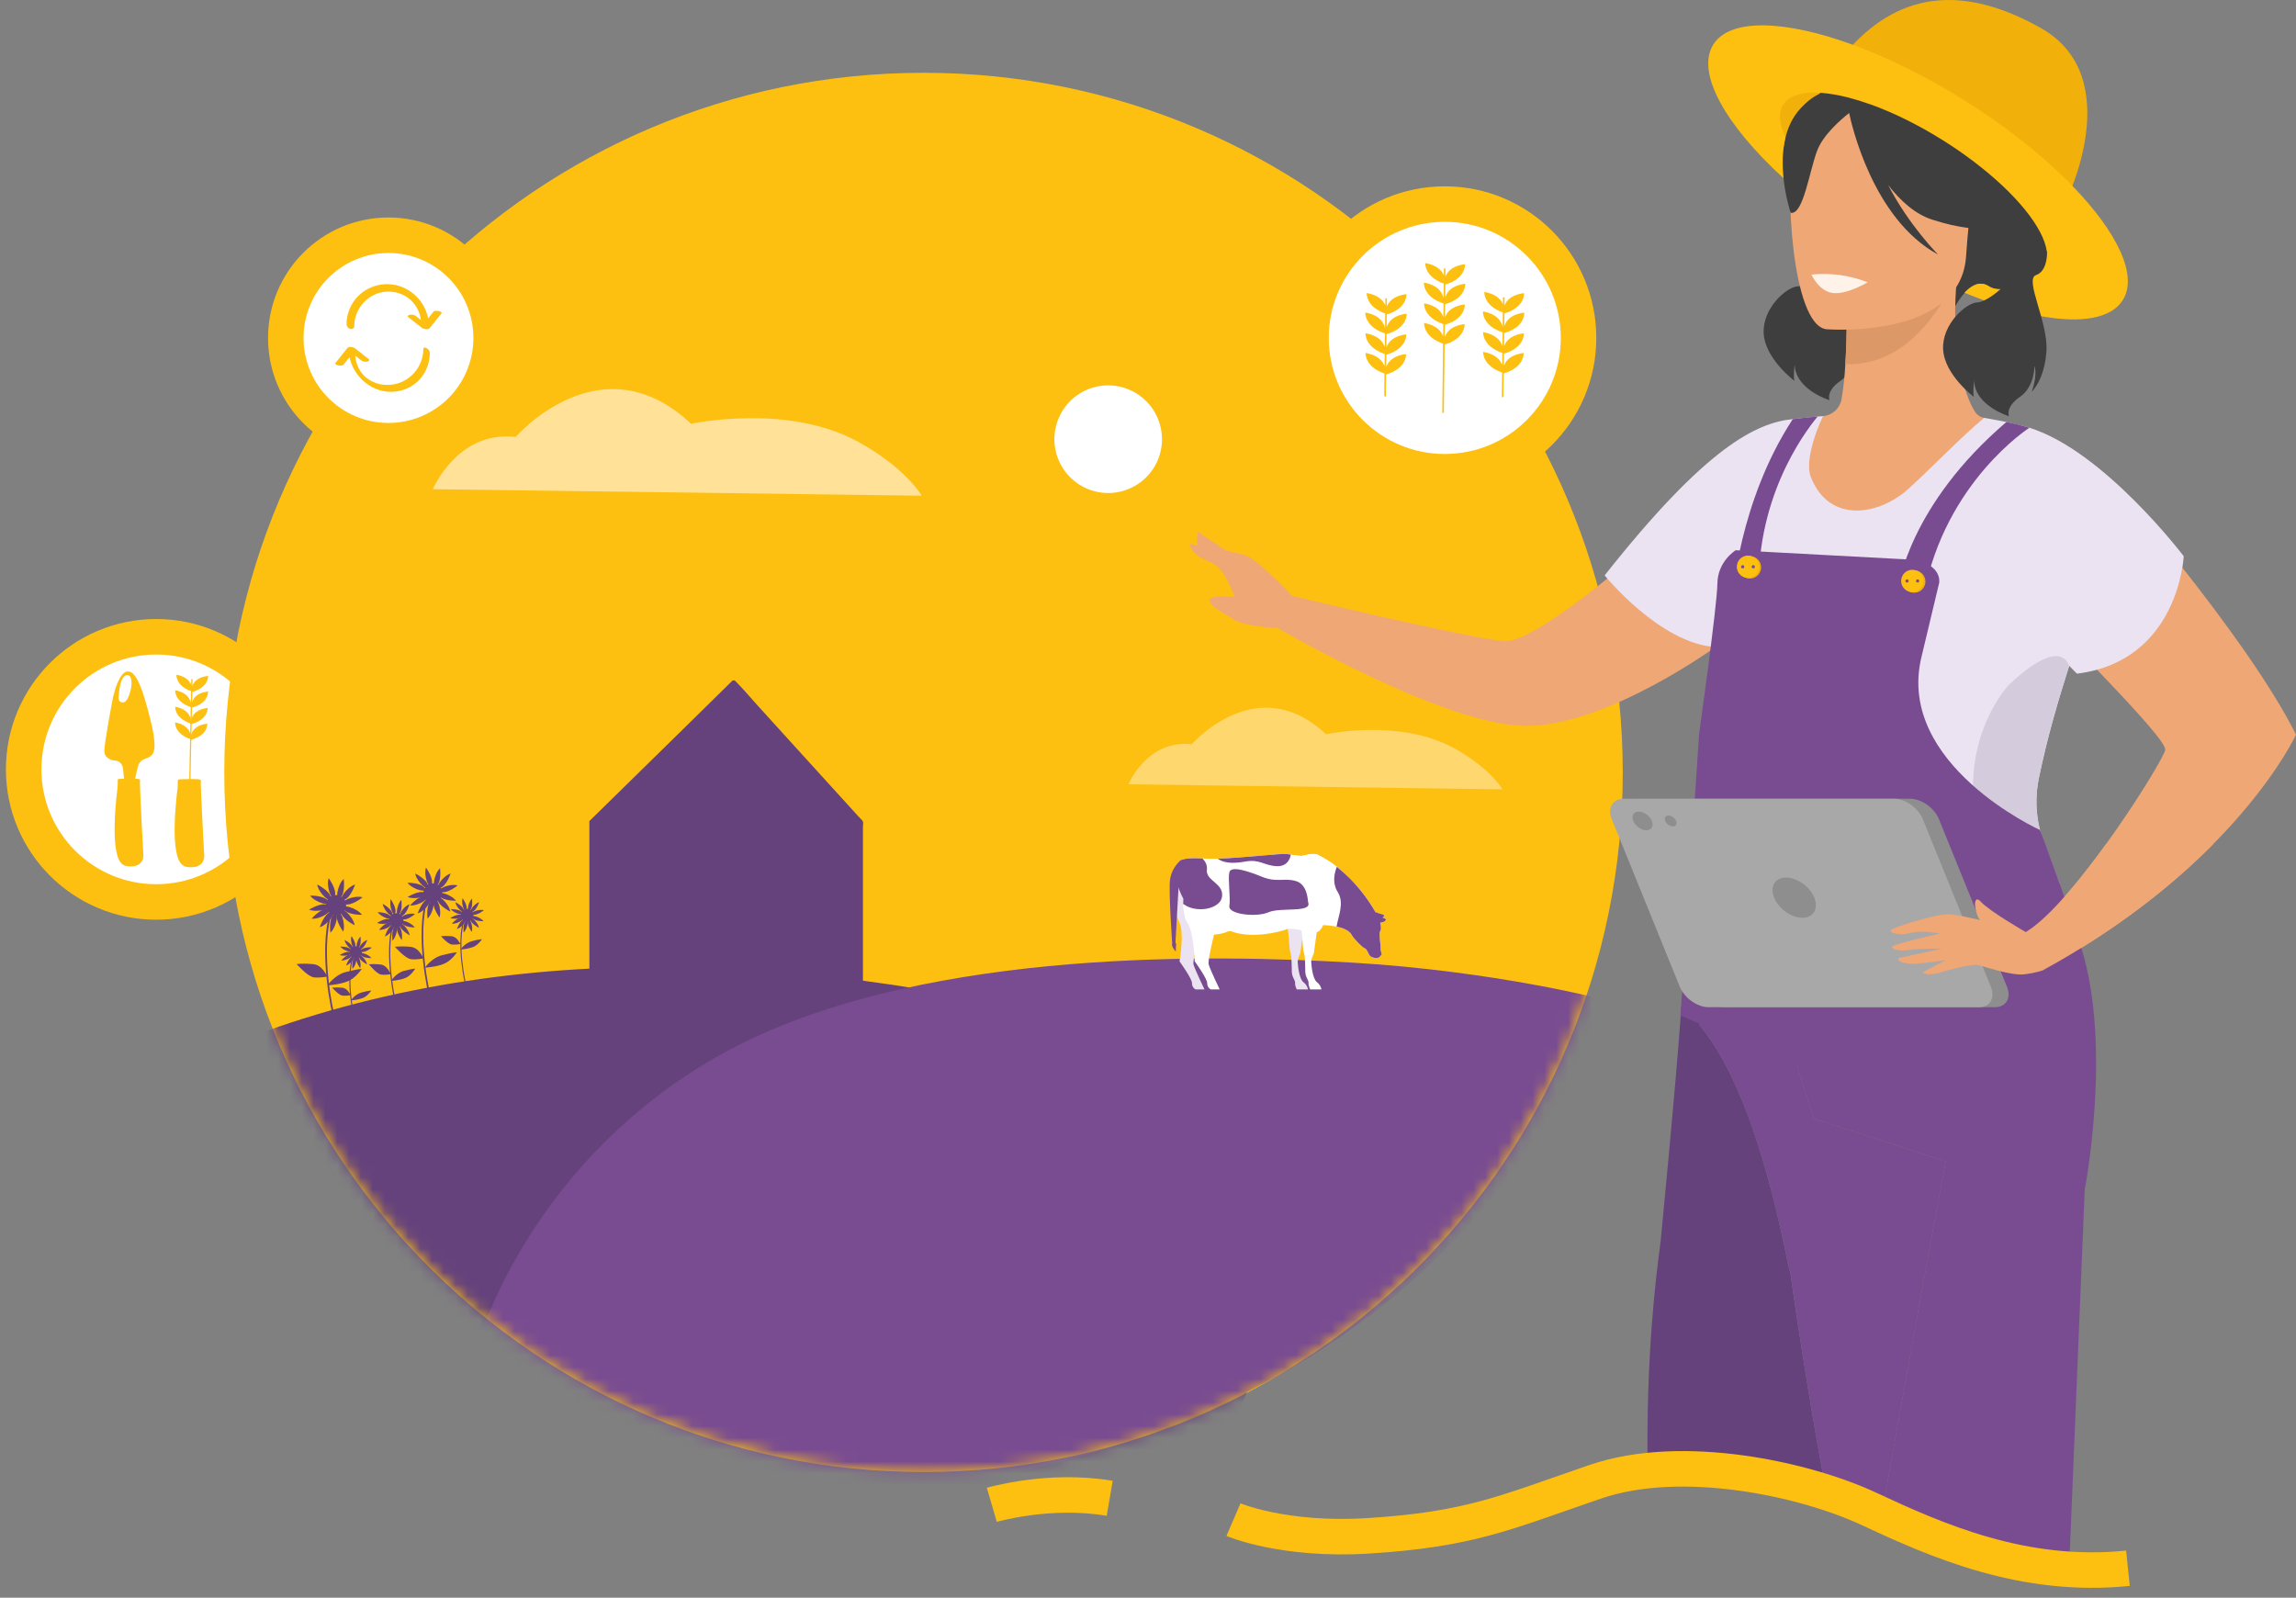 <svg width="194" height="135" viewBox="0 0 194 135" fill="none" xmlns="http://www.w3.org/2000/svg">
<rect x="0" y="0" width="194" height="135" fill="#808080" stroke="none"/>
<path d="M174.741 88.739C173.496 85.143 171.808 83.082 171.094 82.322C170.879 82.093 170.754 81.983 170.754 81.983C170.754 81.983 170.474 82.088 169.973 82.269L169.235 82.532C168.887 82.653 168.487 82.793 168.041 82.944C166.246 83.555 163.73 84.365 161.011 85.104C160.046 85.366 159.059 85.619 158.066 85.85C154.395 86.707 150.694 87.27 148.146 86.92L151.132 87.808L151.836 90.044L153.243 94.517L163.46 97.82L164.405 98.124C162.761 106.842 160.685 118.425 158.974 128.112L164.405 130.509L174.806 133.107L176.147 100.531C176.459 95.522 175.744 91.633 174.741 88.739Z" fill="#794C91"/>
<path d="M154.324 126.162C153.099 119.676 152.063 113.09 151.253 107.426C151.05 107.434 148.931 92.996 143.62 86.63C143.572 86.573 143.566 86.532 143.596 86.493C143.858 86.155 147.228 86.74 147.228 86.74C147.531 86.819 147.837 86.879 148.147 86.92L142.044 85.104V85.141V85.216C142.044 85.243 142.042 85.273 142.038 85.308V85.365C142.038 85.384 142.038 85.406 142.038 85.428L142.013 85.804C141.893 87.51 141.497 92.669 140.32 104.844C140.04 106.906 139.785 109.183 139.593 111.648C139.297 115.434 139.137 119.679 139.226 124.323H144.623L154.324 126.162Z" fill="#65427C"/>
<path d="M13.198 76.212C19.383 76.212 24.396 71.196 24.396 65.008C24.396 58.82 19.383 53.804 13.198 53.804C7.014 53.804 2 58.82 2 65.008C2 71.196 7.014 76.212 13.198 76.212Z" fill="white" stroke="#FDC010" stroke-width="3" stroke-miterlimit="10"/>
<path d="M14.908 57.01C14.908 57.01 14.809 57.959 16.246 58.442C16.246 58.442 16.427 57.291 14.908 57.01Z" fill="#FDC010"/>
<path d="M14.804 58.324C14.804 58.324 14.706 59.272 16.144 59.755C16.144 59.756 16.324 58.605 14.804 58.324Z" fill="#FDC010"/>
<path d="M14.806 59.716C14.806 59.716 14.708 60.665 16.145 61.149C16.145 61.149 16.326 59.998 14.806 59.716Z" fill="#FDC010"/>
<path d="M14.796 61.038C14.796 61.038 14.698 61.987 16.135 62.471C16.135 62.474 16.316 61.323 14.796 61.038Z" fill="#FDC010"/>
<path d="M16.201 58.48C16.607 58.367 17.016 58.184 17.295 57.854C17.445 57.682 17.542 57.471 17.577 57.246C17.584 57.205 17.587 57.164 17.585 57.122C17.585 57.112 17.561 57.11 17.55 57.113C17.134 57.168 16.7 57.31 16.425 57.648C16.269 57.84 16.179 58.077 16.165 58.324C16.161 58.373 16.161 58.423 16.165 58.472C16.17 58.483 16.193 58.482 16.201 58.48Z" fill="#FDC010"/>
<path d="M17.586 58.441C17.586 58.434 17.569 58.428 17.558 58.428H17.55C17.131 58.483 16.694 58.625 16.42 58.967C16.267 59.16 16.178 59.395 16.165 59.64C16.161 59.689 16.161 59.738 16.165 59.787C16.165 59.798 16.191 59.802 16.2 59.8C16.607 59.687 17.019 59.499 17.297 59.168C17.445 58.997 17.541 58.788 17.574 58.564C17.582 58.524 17.586 58.483 17.586 58.441Z" fill="#FDC010"/>
<path d="M17.512 59.822C17.096 59.877 16.66 60.019 16.386 60.357C16.231 60.549 16.14 60.786 16.127 61.032C16.122 61.082 16.122 61.132 16.127 61.181C16.127 61.193 16.152 61.191 16.16 61.189C16.566 61.076 16.975 60.893 17.254 60.562C17.404 60.391 17.502 60.18 17.536 59.955C17.543 59.914 17.546 59.872 17.544 59.83C17.549 59.821 17.522 59.818 17.512 59.822Z" fill="#FDC010"/>
<path d="M17.486 61.146C17.07 61.2 16.635 61.343 16.36 61.68C16.205 61.873 16.115 62.109 16.101 62.356C16.096 62.405 16.096 62.455 16.101 62.505C16.101 62.516 16.127 62.516 16.134 62.514C16.541 62.4 16.95 62.218 17.229 61.887C17.378 61.715 17.476 61.505 17.511 61.279C17.518 61.238 17.52 61.197 17.518 61.155C17.519 61.145 17.497 61.142 17.486 61.146Z" fill="#FDC010"/>
<path d="M16.164 57.398C16.164 57.488 16.164 57.578 16.159 57.666L16.144 58.396C16.136 58.754 16.13 59.112 16.122 59.47L16.095 60.784C16.085 61.262 16.076 61.741 16.067 62.219L16.037 63.673C16.027 64.124 16.018 64.576 16.009 65.028L15.986 66.166C15.981 66.441 15.975 66.715 15.969 66.99C15.969 67.119 15.96 67.249 15.961 67.379V67.395C15.961 67.426 16.066 67.431 16.067 67.401C16.067 67.312 16.067 67.223 16.071 67.134L16.086 66.404C16.094 66.047 16.101 65.689 16.108 65.33L16.134 64.016L16.164 62.581L16.194 61.128C16.203 60.676 16.212 60.224 16.221 59.773C16.229 59.392 16.237 59.011 16.244 58.631C16.25 58.357 16.255 58.082 16.261 57.807C16.261 57.678 16.27 57.548 16.268 57.419C16.268 57.413 16.268 57.407 16.268 57.402C16.27 57.374 16.165 57.37 16.164 57.398Z" fill="#FDC010"/>
<path d="M13.047 62.714C13.002 62.012 12.836 61.315 12.665 60.634C12.53 60.091 12.383 59.55 12.219 59.014C12.088 58.557 11.923 58.11 11.726 57.677C11.618 57.422 11.469 57.185 11.287 56.976C11.179 56.847 11.028 56.762 10.862 56.736C10.528 56.707 10.291 57.014 10.14 57.269C9.945 57.625 9.794 58.003 9.69 58.396C9.611 58.663 9.543 58.934 9.493 59.209L9.484 59.25C9.287 60.288 9.103 61.33 8.942 62.374C8.901 62.643 8.86 62.912 8.832 63.184C8.803 63.455 8.797 63.715 8.977 63.928C9.175 64.136 9.447 64.257 9.733 64.265C10.108 64.29 10.362 64.599 10.397 64.956L10.547 66.522C10.547 66.56 10.614 66.56 10.638 66.554L11.222 66.412C11.236 66.409 11.25 66.402 11.261 66.391C11.272 66.381 11.28 66.368 11.285 66.354L11.597 64.992C11.655 64.737 11.71 64.499 11.918 64.313C12.072 64.174 12.258 64.115 12.446 64.045C12.642 63.98 12.809 63.848 12.919 63.674C13.075 63.394 13.067 63.029 13.047 62.714Z" fill="#FDC010"/>
<path d="M12.102 72.041C12.09 71.904 12.088 71.767 12.08 71.632C12.044 70.975 12.01 70.317 11.976 69.66C11.936 68.871 11.898 68.08 11.862 67.287C11.85 66.992 11.837 66.696 11.829 66.4C11.82 66.242 11.82 66.084 11.829 65.927C11.829 65.91 11.835 65.927 11.829 65.909C11.83 65.892 11.824 65.876 11.814 65.863C11.803 65.85 11.789 65.84 11.772 65.837C11.65 65.804 11.523 65.791 11.397 65.799C11.031 65.788 10.664 65.799 10.297 65.807L10.07 65.815C10.03 65.815 9.953 65.827 9.952 65.882C9.952 66.088 9.943 66.294 9.938 66.502C9.894 66.823 9.859 67.147 9.827 67.471C9.755 68.198 9.704 68.926 9.689 69.656C9.674 70.412 9.682 71.185 9.831 71.924C9.917 72.36 10.077 72.99 10.561 73.146C10.77 73.203 10.988 73.221 11.203 73.197C11.398 73.187 11.588 73.127 11.754 73.024C11.861 72.947 11.95 72.847 12.013 72.731C12.076 72.614 12.111 72.485 12.116 72.353C12.121 72.249 12.116 72.144 12.102 72.041Z" fill="#FDC010"/>
<path d="M17.245 72.089C17.232 71.954 17.23 71.817 17.223 71.682C17.188 71.024 17.153 70.367 17.119 69.71C17.078 68.921 17.039 68.132 17.005 67.337C16.992 67.041 16.98 66.745 16.972 66.45C16.962 66.292 16.962 66.134 16.972 65.976C16.972 65.954 16.972 65.99 16.972 65.964C16.972 65.913 16.952 65.894 16.904 65.876C16.776 65.84 16.642 65.825 16.509 65.833C16.143 65.822 15.775 65.833 15.409 65.843L15.182 65.851C15.129 65.851 15.026 65.867 15.024 65.94C15.024 66.146 15.015 66.352 15.011 66.558C14.966 66.88 14.931 67.205 14.899 67.528C14.827 68.255 14.777 68.984 14.761 69.715C14.746 70.469 14.755 71.242 14.903 71.983C14.992 72.427 15.154 73.057 15.644 73.216C15.86 73.276 16.086 73.295 16.309 73.27C16.513 73.259 16.71 73.197 16.883 73.089C16.993 73.011 17.084 72.909 17.148 72.79C17.212 72.671 17.248 72.539 17.253 72.405C17.26 72.299 17.257 72.194 17.245 72.089Z" fill="#FDC010"/>
<path d="M11.108 57.561C11.091 57.364 11.03 57.104 10.823 57.043C10.815 57.039 10.806 57.037 10.796 57.036C10.79 57.035 10.783 57.035 10.777 57.036C10.704 57.037 10.632 57.057 10.569 57.093C10.505 57.129 10.451 57.18 10.412 57.242C10.196 57.544 10.134 57.959 10.082 58.317C10.059 58.484 10.041 58.651 10.027 58.819C10.016 58.957 9.991 59.096 10.084 59.214C10.141 59.285 10.222 59.333 10.311 59.348C10.401 59.363 10.493 59.344 10.569 59.295C10.686 59.191 10.777 59.06 10.834 58.915C10.924 58.719 10.993 58.515 11.041 58.305C11.103 58.062 11.125 57.811 11.108 57.561Z" fill="white"/>
<path d="M78.032 124.38C110.663 124.38 137.115 97.913 137.115 65.265C137.115 32.617 110.663 6.151 78.032 6.151C45.401 6.151 18.949 32.617 18.949 65.265C18.949 97.913 45.401 124.38 78.032 124.38Z" fill="#FDC010"/>
<path d="M36.572 41.336C36.572 41.336 38.642 36.361 43.578 36.914C43.578 36.914 50.749 28.623 58.397 35.809C58.397 35.809 66.526 34.028 72.546 37.35C76.56 39.565 77.886 41.886 77.886 41.886L36.572 41.336Z" fill="#FFE197"/>
<path opacity="0.7" d="M95.342 66.27C95.342 66.27 96.919 62.464 100.702 62.887C100.702 62.887 106.191 56.541 112.044 62.041C112.044 62.041 118.265 60.678 122.871 63.224C125.943 64.919 126.957 66.697 126.957 66.697L95.342 66.27Z" fill="#FFE197"/>
<path d="M72.914 69.419C72.87 69.293 72.69 69.159 72.602 69.062L67.135 63.047L64.001 59.596C63.41 58.943 62.837 58.255 62.214 57.629C62.185 57.6 62.157 57.567 62.129 57.536C62.095 57.508 62.053 57.492 62.01 57.488C61.967 57.484 61.923 57.492 61.885 57.513L57.799 61.53L51.294 67.913L49.816 69.361C49.811 69.361 49.809 69.367 49.806 69.371C49.806 69.371 49.799 69.378 49.799 69.383V88.076C49.799 88.136 49.921 88.152 49.959 88.152H72.809C72.83 88.152 72.914 88.153 72.914 88.115V69.848C72.914 69.732 72.953 69.536 72.914 69.419Z" fill="#65427C"/>
<mask id="mask0_3747_323" style="mask-type:alpha" maskUnits="userSpaceOnUse" x="18" y="6" width="120" height="119">
<path d="M78.032 124.379C110.663 124.379 137.115 97.913 137.115 65.265C137.115 32.617 110.663 6.15 78.032 6.15C45.401 6.15 18.949 32.617 18.949 65.265C18.949 97.913 45.401 124.379 78.032 124.379Z" fill="#FDC010"/>
</mask>
<g mask="url(#mask0_3747_323)">
<path d="M16.535 89.509C16.535 89.509 39.904 131.099 101.653 131.432C101.653 131.432 104.048 107.701 122.013 97.464C122.013 97.464 64.443 68.105 16.535 89.509Z" fill="#65427C"/>
<path d="M135.722 84.507C135.63 84.482 126.338 82.041 114.138 81.33C102.872 80.675 79.063 80.129 62.864 88.079C49.419 94.674 39.026 108.479 37.637 125.923L37.625 126.074L37.805 126.1C37.888 126.112 56.744 126.722 63.488 126.722C69.598 126.722 77.65 126.221 86.233 124.324C96.846 121.977 106.181 117.986 113.98 112.461C123.727 105.558 131.084 96.224 135.847 84.724L135.914 84.561L135.722 84.507Z" fill="#794C91"/>
</g>
<path d="M93.636 32.56C92.737 32.56 91.858 32.827 91.11 33.327C90.363 33.827 89.78 34.538 89.436 35.369C89.092 36.2 89.002 37.115 89.177 37.997C89.353 38.88 89.786 39.69 90.422 40.326C91.058 40.962 91.868 41.396 92.75 41.571C93.632 41.746 94.546 41.656 95.377 41.312C96.208 40.967 96.918 40.384 97.417 39.636C97.917 38.888 98.183 38.008 98.183 37.108C98.181 35.903 97.702 34.746 96.85 33.894C95.997 33.041 94.842 32.562 93.636 32.56Z" fill="white"/>
<path d="M116.185 77.506C116.236 77.575 116.284 77.625 116.284 77.625C116.358 77.632 116.434 77.636 116.509 77.635C116.616 77.635 116.72 77.606 116.813 77.552C116.88 77.511 116.932 77.448 116.962 77.375C116.962 77.375 116.919 77.264 116.693 77.235C116.527 77.213 116.363 77.098 116.224 77.083C116.175 77.076 116.125 77.088 116.084 77.117C115.977 77.186 116.091 77.377 116.185 77.506Z" fill="white"/>
<path d="M116.426 77.942C116.432 77.942 116.511 77.954 116.615 77.954C116.78 77.954 117.009 77.913 117.108 77.693C117.108 77.693 117.065 77.582 116.84 77.552H116.815C116.67 77.527 116.527 77.435 116.402 77.409C116.373 77.402 116.343 77.4 116.313 77.405C116.283 77.41 116.255 77.421 116.23 77.437C116.218 77.445 116.209 77.455 116.202 77.467C116.195 77.479 116.191 77.492 116.189 77.506C116.165 77.658 116.426 77.942 116.426 77.942Z" fill="white"/>
<path d="M111.256 73.18C111.318 74.797 111.619 77.892 111.805 78.168C112.183 78.179 112.559 78.221 112.93 78.292C113.863 78.483 114.121 78.836 114.211 79.002C114.377 79.333 115.154 80.087 115.288 80.116C115.422 80.146 115.511 80.324 115.657 80.619C115.803 80.914 116.077 80.936 116.309 80.951C116.542 80.967 116.734 80.681 116.739 80.614C116.744 80.547 116.621 80.324 116.64 80.033C116.66 79.742 116.469 78.878 116.625 78.644C116.723 78.494 116.666 78.172 116.614 77.954C116.597 77.88 116.576 77.807 116.552 77.736C116.54 77.7 116.524 77.665 116.505 77.632C116.474 77.565 116.438 77.487 116.397 77.404C116.35 77.306 116.288 77.196 116.221 77.077C115.855 76.436 115.437 75.826 114.972 75.253C114.378 74.507 113.699 73.832 112.95 73.241C112.439 72.836 111.885 72.488 111.298 72.204C111.245 72.225 111.235 72.614 111.256 73.18Z" fill="white"/>
<path d="M102.274 74.942C102.274 74.942 100.697 81.012 100.842 81.493C100.987 81.973 101.773 83.603 101.773 83.603H101.013C100.92 83.551 100.843 83.474 100.79 83.381C100.738 83.288 100.713 83.182 100.718 83.075C100.731 82.7 99.664 81.231 99.664 81.231C99.664 81.231 100.082 78.901 99.664 77.983C97.865 74.026 100.88 74.063 102.274 74.942Z" fill="#EBE2F2"/>
<path d="M110.351 77.039C110.351 77.039 109.9 80.3 109.875 80.501C109.85 80.702 109.636 80.952 109.649 81.278C109.662 81.603 109.774 82.708 110.125 82.984C110.329 83.132 110.47 83.352 110.52 83.599H109.566C109.566 83.599 109.403 83.273 109.428 83.047C109.454 82.821 109.165 82.582 109.153 82.119C109.14 81.656 109.153 80.789 109.027 80.488C108.902 80.187 108.94 78.121 108.526 77.653C108.112 77.184 110.351 77.039 110.351 77.039Z" fill="#EBE2F2"/>
<path d="M99.986 75.948C99.976 76.099 99.971 76.239 99.971 76.379C99.996 79.909 103.489 78.852 103.617 78.758C103.734 78.698 103.864 78.669 103.996 78.675C105.742 79.365 108.187 78.731 108.695 78.524C109.203 78.317 110.556 78.83 111.183 78.784C111.437 78.763 111.649 78.499 111.809 78.167C111.998 77.757 112.125 77.322 112.188 76.876C112.199 76.756 112.359 76.301 112.576 75.74C112.665 75.523 112.764 75.284 112.872 75.04C112.893 74.999 112.908 74.953 112.929 74.911C112.877 74.854 112.831 74.792 112.783 74.73C112.509 74.367 112.317 73.941 112.105 73.516C111.895 73.047 111.627 72.606 111.307 72.204C110.794 72.044 110.182 72.335 109.927 72.319C109.642 72.303 109.358 72.27 109.076 72.22C108.968 72.199 108.869 72.184 108.781 72.168C108.263 72.09 105.122 72.494 102.905 72.556C102.449 72.572 102.034 72.567 101.688 72.546C101.661 72.546 101.635 72.546 101.61 72.546C100.682 72.494 100.189 72.546 99.934 72.634C99.649 72.722 99.644 72.832 99.644 72.832C98.743 73.688 99.986 75.948 99.986 75.948Z" fill="white"/>
<path d="M111.494 77.039C111.494 77.039 111.043 80.3 111.017 80.501C110.992 80.702 110.78 80.952 110.792 81.278C110.803 81.603 110.918 82.708 111.269 82.984C111.471 83.133 111.609 83.353 111.657 83.599H110.704C110.704 83.599 110.541 83.273 110.566 83.047C110.59 82.821 110.303 82.582 110.291 82.119C110.279 81.656 110.291 80.789 110.165 80.488C110.039 80.187 110.077 78.121 109.664 77.653C109.251 77.184 111.494 77.039 111.494 77.039Z" fill="white"/>
<path d="M103.255 76.296C103.255 76.296 101.985 81.008 102.126 81.488C102.267 81.969 103.056 83.599 103.056 83.599H102.297C102.203 83.547 102.126 83.47 102.074 83.377C102.021 83.284 101.996 83.178 102.001 83.071C102.013 82.695 100.947 81.227 100.947 81.227C100.947 81.227 100.862 78.565 100.235 77.776C99.608 76.987 101.861 75.421 103.255 76.296Z" fill="white"/>
<path d="M110.531 76.239C110.498 76.155 110.515 74.736 109.492 74.444C108.469 74.152 107.907 74.601 106.634 74.085C105.361 73.569 104.011 73.143 103.874 73.704C103.737 74.265 103.987 75.834 103.874 76.552C103.762 77.27 106.188 77.525 107.183 77.083C108.177 76.641 110.892 77.158 110.531 76.239Z" fill="#794C91"/>
<path d="M99.628 72.824C99.192 73.242 98.917 73.801 98.852 74.401C98.741 75.41 99.054 79.845 99.054 79.845L99.31 79.83L99.584 74.924L99.628 72.824Z" fill="#794C91"/>
<path d="M99.353 80.408C99.353 80.408 98.8 79.816 99.144 79.677C99.488 79.539 99.353 79.947 99.353 80.104V80.408Z" fill="#794C91"/>
<path d="M99.918 72.624C100.561 72.941 101.271 73.231 101.692 73.242C102.61 73.257 104.838 72.728 105.745 72.671C106.651 72.614 110.326 73.46 111.191 73.189C111.212 73.181 111.235 73.178 111.258 73.18C111.455 73.164 111.74 73.299 112.098 73.516C112.295 73.646 112.523 73.801 112.755 73.977C114.263 75.118 116.222 77.078 116.222 77.078C115.857 76.436 115.439 75.826 114.974 75.253C114.38 74.507 113.701 73.832 112.952 73.242C112.441 72.837 111.887 72.489 111.299 72.204C110.787 72.044 110.175 72.335 109.92 72.319C109.634 72.303 109.35 72.27 109.069 72.22C108.961 72.199 108.862 72.184 108.773 72.168C108.256 72.09 105.115 72.494 102.897 72.556C102.442 72.572 102.027 72.567 101.68 72.546C101.654 72.546 101.628 72.546 101.602 72.546C100.67 72.484 100.177 72.542 99.918 72.624Z" fill="white"/>
<path d="M102.893 72.552C103.294 72.879 104.062 73.01 105.151 72.807C106.472 72.56 106.787 73.143 107.885 73.189C108.853 73.228 109.038 72.409 109.067 72.214L108.766 72.165C108.251 72.087 105.108 72.488 102.893 72.552Z" fill="#794C91"/>
<path d="M112.773 74.73C112.796 74.836 112.825 74.939 112.862 75.041C112.911 75.157 112.968 75.27 113.033 75.378C113.618 76.311 113.064 77.431 112.934 78.292C113.867 78.483 114.126 78.836 114.215 79.002C114.381 79.333 115.158 80.087 115.292 80.116C115.427 80.146 115.515 80.324 115.661 80.619C115.807 80.914 116.081 80.936 116.314 80.952C116.546 80.967 116.738 80.681 116.743 80.614C116.748 80.547 116.625 80.324 116.645 80.034C116.664 79.743 116.473 78.878 116.629 78.644C116.728 78.494 116.67 78.173 116.618 77.954C116.785 77.954 117.012 77.912 117.111 77.695C117.111 77.695 117.064 77.58 116.841 77.549H116.815C116.882 77.505 116.935 77.442 116.966 77.368C116.966 77.368 116.919 77.259 116.696 77.228C116.53 77.207 116.365 77.093 116.225 77.077C115.859 76.436 115.441 75.826 114.976 75.253C114.382 74.507 113.704 73.832 112.955 73.241C112.859 73.477 112.793 73.725 112.758 73.977C112.722 74.227 112.727 74.482 112.773 74.73Z" fill="#794C91"/>
<path d="M99.985 75.947C99.975 76.097 99.97 76.243 99.971 76.377C101.11 77.222 103.106 76.795 103.255 75.779C103.428 74.609 101.856 74.444 101.974 73.479C102.021 73.085 101.836 72.771 101.601 72.537C99.649 72.42 99.629 72.824 99.629 72.824C98.743 73.689 99.985 75.947 99.985 75.947Z" fill="#794C91"/>
<path d="M28.165 85.979L28.304 85.912C28.194 85.664 27.008 80.449 28.047 77.066L27.9 77.022C26.848 80.449 28.067 85.775 28.165 85.979Z" fill="#65427C"/>
<path d="M27.682 83.255C27.682 83.255 28.262 82.368 29.259 82.12C30.255 81.872 30.571 81.858 30.571 81.858C30.571 81.858 30.079 82.635 29.373 82.92C28.667 83.205 27.682 83.255 27.682 83.255Z" fill="#65427C"/>
<path d="M27.689 82.506C27.54 82.42 27.265 81.535 26.442 81.464C25.983 81.42 25.522 81.418 25.062 81.458C25.062 81.458 25.97 82.499 26.497 82.577C27.023 82.655 27.689 82.506 27.689 82.506Z" fill="#65427C"/>
<path d="M29.932 86.165L30.016 86.125C29.95 85.975 29.238 82.848 29.861 80.817L29.773 80.79C29.142 82.848 29.87 86.043 29.932 86.165Z" fill="#65427C"/>
<path d="M29.643 84.53C29.643 84.53 29.991 83.998 30.588 83.849C30.846 83.775 31.109 83.722 31.376 83.692C31.376 83.692 31.081 84.158 30.657 84.329C30.329 84.442 29.988 84.51 29.643 84.53Z" fill="#65427C"/>
<path d="M29.647 84.081C29.558 84.029 29.393 83.499 28.898 83.455C28.622 83.43 28.344 83.43 28.068 83.455C28.068 83.455 28.612 84.08 28.928 84.127C29.169 84.149 29.411 84.133 29.647 84.081Z" fill="#65427C"/>
<path d="M33.421 84.961L33.52 84.911C33.439 84.72 32.541 80.729 33.24 78.159L33.136 78.124C32.431 80.727 33.349 84.803 33.421 84.961Z" fill="#65427C"/>
<path d="M33.049 82.878C33.049 82.878 33.452 82.208 34.155 82.028C34.857 81.849 35.083 81.845 35.083 81.845C35.083 81.845 34.745 82.437 34.245 82.641C33.746 82.845 33.049 82.878 33.049 82.878Z" fill="#65427C"/>
<path d="M33.047 82.305C32.94 82.238 32.735 81.561 32.15 81.496C31.823 81.457 31.492 81.45 31.164 81.477C31.164 81.477 31.82 82.281 32.193 82.347C32.478 82.38 32.766 82.366 33.047 82.305Z" fill="#65427C"/>
<path d="M36.268 84.216L36.397 84.154C36.298 83.921 35.188 79.052 36.157 75.892L36.02 75.85C35.038 79.052 36.176 84.025 36.268 84.216Z" fill="#65427C"/>
<path d="M35.908 81.764C35.908 81.764 36.451 80.936 37.38 80.703C38.308 80.47 38.606 80.464 38.606 80.464C38.606 80.464 38.15 81.189 37.487 81.451C36.824 81.712 35.908 81.764 35.908 81.764Z" fill="#65427C"/>
<path d="M35.825 80.972C35.686 80.893 35.431 80.066 34.66 79.999C34.23 79.959 33.797 79.959 33.367 79.999C33.367 79.999 34.215 80.971 34.707 81.043C35.198 81.117 35.825 80.972 35.825 80.972Z" fill="#65427C"/>
<path d="M39.331 83.304L39.417 83.263C39.348 83.106 38.602 79.824 39.256 77.695L39.163 77.666C38.503 79.824 39.27 83.176 39.331 83.304Z" fill="#65427C"/>
<path d="M38.91 80.23C38.91 80.23 39.277 79.673 39.903 79.516C40.173 79.437 40.449 79.382 40.729 79.351C40.729 79.351 40.421 79.844 39.975 80.019C39.631 80.138 39.273 80.209 38.91 80.23Z" fill="#65427C"/>
<path d="M38.917 79.758C38.819 79.704 38.65 79.148 38.129 79.102C37.839 79.075 37.548 79.075 37.258 79.102C37.258 79.102 37.83 79.757 38.161 79.807C38.414 79.83 38.669 79.813 38.917 79.758Z" fill="#65427C"/>
<path d="M27.772 74.201C27.772 74.201 28.504 75.188 28.285 75.735C28.067 76.283 27.531 74.942 27.772 74.201Z" fill="#65427C"/>
<path d="M29.003 78.721C29.003 78.721 28.269 77.734 28.488 77.188C28.707 76.641 29.242 77.976 29.003 78.721Z" fill="#65427C"/>
<path d="M26.801 74.739C26.801 74.739 27.904 75.275 27.963 75.863C28.022 76.452 26.931 75.511 26.801 74.739Z" fill="#65427C"/>
<path d="M29.972 78.183C29.972 78.183 28.869 77.647 28.811 77.059C28.753 76.471 29.843 77.407 29.972 78.183Z" fill="#65427C"/>
<path d="M26.199 75.671C26.199 75.671 27.424 75.647 27.744 76.145C28.063 76.643 26.664 76.3 26.199 75.671Z" fill="#65427C"/>
<path d="M30.585 77.299C30.585 77.299 29.36 77.323 29.041 76.826C28.722 76.329 30.12 76.671 30.585 77.299Z" fill="#65427C"/>
<path d="M26.33 77.625C26.33 77.625 27.131 76.696 27.71 76.791C28.288 76.886 27.11 77.698 26.33 77.625Z" fill="#65427C"/>
<path d="M30.639 75.814C30.639 75.814 29.69 76.591 29.133 76.397C28.575 76.203 29.886 75.608 30.639 75.814Z" fill="#65427C"/>
<path d="M27.018 78.347C27.018 78.347 27.399 77.181 27.974 77.043C28.548 76.905 27.764 78.115 27.018 78.347Z" fill="#65427C"/>
<path d="M30.001 74.739C30.001 74.739 29.619 75.905 29.044 76.042C28.469 76.179 29.254 74.971 30.001 74.739Z" fill="#65427C"/>
<path d="M27.916 78.811C27.916 78.811 27.756 77.595 28.212 77.222C28.667 76.849 28.49 78.278 27.916 78.811Z" fill="#65427C"/>
<path d="M29.042 74.266C29.042 74.266 29.203 75.482 28.747 75.855C28.29 76.228 28.47 74.799 29.042 74.266Z" fill="#65427C"/>
<path d="M26.115 76.861C26.115 76.861 27.154 76.209 27.683 76.466C28.213 76.724 26.838 77.16 26.115 76.861Z" fill="#65427C"/>
<path d="M29.23 76.323C29.197 76.157 29.116 76.005 28.996 75.885C28.877 75.766 28.725 75.684 28.559 75.651C28.394 75.618 28.222 75.635 28.066 75.7C27.91 75.764 27.777 75.874 27.683 76.014C27.589 76.154 27.539 76.32 27.539 76.489C27.539 76.658 27.589 76.823 27.683 76.963C27.776 77.104 27.91 77.213 28.066 77.278C28.221 77.343 28.393 77.36 28.559 77.327C28.669 77.305 28.773 77.262 28.867 77.2C28.96 77.138 29.04 77.058 29.102 76.964C29.165 76.871 29.208 76.766 29.23 76.656C29.252 76.546 29.252 76.433 29.23 76.323Z" fill="#65427C"/>
<path d="M29.697 79.098C29.697 79.098 30.136 79.69 30.005 80.018C29.874 80.345 29.553 79.545 29.697 79.098Z" fill="#65427C"/>
<path d="M30.434 81.809C30.434 81.809 29.995 81.218 30.126 80.889C30.257 80.561 30.578 81.362 30.434 81.809Z" fill="#65427C"/>
<path d="M29.113 79.421C29.113 79.421 29.776 79.743 29.81 80.096C29.845 80.449 29.191 79.884 29.113 79.421Z" fill="#65427C"/>
<path d="M31.017 81.487C31.017 81.487 30.355 81.165 30.32 80.812C30.284 80.459 30.939 81.024 31.017 81.487Z" fill="#65427C"/>
<path d="M28.752 79.98C28.752 79.98 29.487 79.965 29.678 80.264C29.87 80.563 29.031 80.357 28.752 79.98Z" fill="#65427C"/>
<path d="M31.384 80.958C31.384 80.958 30.649 80.972 30.458 80.673C30.267 80.374 31.105 80.58 31.384 80.958Z" fill="#65427C"/>
<path d="M28.83 81.155C28.83 81.155 29.311 80.597 29.661 80.654C30.011 80.712 29.297 81.196 28.83 81.155Z" fill="#65427C"/>
<path d="M31.417 80.07C31.417 80.07 30.848 80.535 30.512 80.419C30.177 80.302 30.964 79.941 31.417 80.07Z" fill="#65427C"/>
<path d="M29.242 81.586C29.242 81.586 29.472 80.886 29.817 80.803C30.162 80.721 29.691 81.451 29.242 81.586Z" fill="#65427C"/>
<path d="M31.033 79.42C31.033 79.42 30.804 80.12 30.459 80.202C30.114 80.284 30.585 79.56 31.033 79.42Z" fill="#65427C"/>
<path d="M29.781 81.864C29.781 81.864 29.682 81.134 29.96 80.911C30.238 80.688 30.125 81.549 29.781 81.864Z" fill="#65427C"/>
<path d="M30.461 79.137C30.461 79.137 30.56 79.867 30.282 80.091C30.004 80.315 30.115 79.456 30.461 79.137Z" fill="#65427C"/>
<path d="M28.701 80.694C28.701 80.694 29.324 80.3 29.641 80.46C29.959 80.621 29.134 80.874 28.701 80.694Z" fill="#65427C"/>
<path d="M30.57 80.366C30.55 80.266 30.501 80.175 30.43 80.104C30.358 80.032 30.267 79.984 30.168 79.964C30.068 79.944 29.966 79.954 29.872 79.993C29.779 80.032 29.699 80.098 29.643 80.182C29.587 80.266 29.557 80.365 29.557 80.466C29.557 80.567 29.587 80.666 29.643 80.751C29.699 80.835 29.779 80.9 29.872 80.939C29.966 80.978 30.068 80.988 30.168 80.968C30.301 80.942 30.418 80.863 30.493 80.75C30.568 80.637 30.596 80.499 30.57 80.366Z" fill="#65427C"/>
<path d="M33.013 75.972C33.013 75.972 33.544 76.73 33.394 77.147C33.245 77.563 32.851 76.537 33.013 75.972Z" fill="#65427C"/>
<path d="M33.937 79.432C33.937 79.432 33.406 78.673 33.556 78.257C33.706 77.841 34.099 78.867 33.937 79.432Z" fill="#65427C"/>
<path d="M32.334 76.371C32.334 76.371 33.123 76.791 33.17 77.241C33.217 77.691 32.432 76.961 32.334 76.371Z" fill="#65427C"/>
<path d="M34.619 79.033C34.619 79.033 33.831 78.612 33.783 78.163C33.736 77.713 34.519 78.443 34.619 79.033Z" fill="#65427C"/>
<path d="M31.914 77.075C31.914 77.075 32.783 77.075 33.015 77.454C33.247 77.832 32.251 77.559 31.914 77.075Z" fill="#65427C"/>
<path d="M35.045 78.365C35.045 78.365 34.176 78.365 33.943 77.987C33.71 77.609 34.707 77.881 35.045 78.365Z" fill="#65427C"/>
<path d="M32.029 78.566C32.029 78.566 32.587 77.867 33.002 77.946C33.417 78.025 32.582 78.631 32.029 78.566Z" fill="#65427C"/>
<path d="M35.066 77.233C35.066 77.233 34.401 77.815 34.003 77.661C33.605 77.507 34.528 77.067 35.066 77.233Z" fill="#65427C"/>
<path d="M32.523 79.125C32.523 79.125 32.782 78.237 33.188 78.139C33.594 78.04 33.051 78.957 32.523 79.125Z" fill="#65427C"/>
<path d="M34.601 76.405C34.601 76.405 34.343 77.293 33.937 77.392C33.531 77.49 34.074 76.574 34.601 76.405Z" fill="#65427C"/>
<path d="M33.167 79.489C33.167 79.489 33.04 78.56 33.364 78.28C33.688 78 33.567 79.089 33.167 79.489Z" fill="#65427C"/>
<path d="M33.914 76.034C33.914 76.034 34.043 76.964 33.717 77.243C33.392 77.522 33.515 76.434 33.914 76.034Z" fill="#65427C"/>
<path d="M31.869 77.982C31.869 77.982 32.599 77.496 32.977 77.701C33.355 77.906 32.385 78.218 31.869 77.982Z" fill="#65427C"/>
<path d="M34.071 77.605C34.039 77.491 33.975 77.389 33.886 77.311C33.797 77.234 33.688 77.184 33.571 77.167C33.454 77.151 33.335 77.169 33.228 77.22C33.122 77.27 33.032 77.35 32.97 77.451C32.909 77.552 32.878 77.668 32.881 77.786C32.885 77.904 32.922 78.018 32.99 78.115C33.057 78.212 33.151 78.287 33.261 78.331C33.37 78.375 33.49 78.386 33.605 78.363C33.767 78.324 33.907 78.222 33.995 78.08C34.082 77.938 34.109 77.767 34.071 77.605Z" fill="#65427C"/>
<path d="M35.992 73.308C35.992 73.308 36.676 74.228 36.472 74.741C36.268 75.254 35.768 74.005 35.992 73.308Z" fill="#65427C"/>
<path d="M37.141 77.528C37.141 77.528 36.457 76.609 36.661 76.097C36.865 75.584 37.365 76.832 37.141 77.528Z" fill="#65427C"/>
<path d="M35.086 73.81C35.086 73.81 36.116 74.31 36.17 74.86C36.224 75.409 35.207 74.531 35.086 73.81Z" fill="#65427C"/>
<path d="M38.049 77.026C38.049 77.026 37.019 76.526 36.965 75.976C36.911 75.427 37.927 76.306 38.049 77.026Z" fill="#65427C"/>
<path d="M34.432 74.589C34.432 74.589 35.576 74.566 35.874 75.032C36.171 75.498 34.866 75.176 34.432 74.589Z" fill="#65427C"/>
<path d="M38.53 76.11C38.53 76.11 37.386 76.132 37.087 75.667C36.788 75.202 38.095 75.523 38.53 76.11Z" fill="#65427C"/>
<path d="M34.647 76.504C34.647 76.504 35.395 75.637 35.94 75.727C36.485 75.817 35.373 76.573 34.647 76.504Z" fill="#65427C"/>
<path d="M38.672 74.814C38.672 74.814 37.784 75.539 37.264 75.358C36.744 75.178 37.967 74.621 38.672 74.814Z" fill="#65427C"/>
<path d="M35.291 77.18C35.291 77.18 35.648 76.095 36.185 75.962C36.722 75.83 35.986 76.963 35.291 77.18Z" fill="#65427C"/>
<path d="M38.073 73.81C38.073 73.81 37.717 74.895 37.179 75.028C36.642 75.16 37.376 74.027 38.073 73.81Z" fill="#65427C"/>
<path d="M36.127 77.613C36.127 77.613 35.977 76.477 36.405 76.133C36.833 75.789 36.661 77.112 36.127 77.613Z" fill="#65427C"/>
<path d="M37.18 73.364C37.18 73.364 37.33 74.501 36.901 74.849C36.473 75.197 36.646 73.866 37.18 73.364Z" fill="#65427C"/>
<path d="M34.445 75.792C34.445 75.792 35.415 75.182 35.91 75.427C36.405 75.672 35.12 76.071 34.445 75.792Z" fill="#65427C"/>
<path d="M37.353 75.285C37.322 75.13 37.246 74.988 37.135 74.877C37.023 74.765 36.881 74.689 36.727 74.658C36.572 74.627 36.412 74.643 36.266 74.703C36.12 74.763 35.996 74.866 35.908 74.997C35.82 75.128 35.773 75.282 35.773 75.44C35.773 75.598 35.82 75.753 35.908 75.884C35.995 76.015 36.12 76.118 36.265 76.178C36.411 76.238 36.571 76.254 36.726 76.224C36.933 76.182 37.116 76.06 37.234 75.884C37.351 75.708 37.394 75.493 37.353 75.285Z" fill="#65427C"/>
<path d="M39.084 75.893C39.084 75.893 39.545 76.511 39.408 76.857C39.271 77.204 38.936 76.361 39.084 75.893Z" fill="#65427C"/>
<path d="M39.859 78.736C39.859 78.736 39.398 78.117 39.535 77.771C39.673 77.424 40.011 78.267 39.859 78.736Z" fill="#65427C"/>
<path d="M38.475 76.231C38.475 76.231 39.164 76.567 39.205 76.938C39.245 77.309 38.555 76.717 38.475 76.231Z" fill="#65427C"/>
<path d="M40.469 78.394C40.469 78.394 39.779 78.058 39.738 77.687C39.697 77.316 40.388 77.913 40.469 78.394Z" fill="#65427C"/>
<path d="M38.094 76.816C38.094 76.816 38.865 76.801 39.066 77.112C39.268 77.422 38.386 77.21 38.094 76.816Z" fill="#65427C"/>
<path d="M40.856 77.841C40.856 77.841 40.084 77.857 39.883 77.545C39.682 77.234 40.562 77.446 40.856 77.841Z" fill="#65427C"/>
<path d="M38.178 78.046C38.178 78.046 38.682 77.461 39.049 77.521C39.416 77.582 38.668 78.098 38.178 78.046Z" fill="#65427C"/>
<path d="M40.89 76.907C40.89 76.907 40.293 77.401 39.942 77.273C39.591 77.146 40.416 76.777 40.89 76.907Z" fill="#65427C"/>
<path d="M38.609 78.501C38.609 78.501 38.85 77.767 39.212 77.681C39.573 77.596 39.08 78.355 38.609 78.501Z" fill="#65427C"/>
<path d="M40.487 76.23C40.487 76.23 40.248 76.964 39.886 77.051C39.524 77.138 40.021 76.377 40.487 76.23Z" fill="#65427C"/>
<path d="M39.175 78.793C39.175 78.793 39.076 78.028 39.362 77.793C39.648 77.558 39.535 78.458 39.175 78.793Z" fill="#65427C"/>
<path d="M39.884 75.928C39.884 75.928 39.983 76.694 39.696 76.928C39.409 77.162 39.527 76.268 39.884 75.928Z" fill="#65427C"/>
<path d="M38.043 77.566C38.043 77.566 38.696 77.156 39.029 77.32C39.361 77.485 38.497 77.753 38.043 77.566Z" fill="#65427C"/>
<path d="M39.475 77.867C39.771 77.867 40.012 77.627 40.012 77.33C40.012 77.033 39.771 76.792 39.475 76.792C39.178 76.792 38.938 77.033 38.938 77.33C38.938 77.627 39.178 77.867 39.475 77.867Z" fill="#65427C"/>
<path d="M32.824 37.237C37.615 37.237 41.499 33.351 41.499 28.557C41.499 23.764 37.615 19.877 32.824 19.877C28.032 19.877 24.148 23.764 24.148 28.557C24.148 33.351 28.032 37.237 32.824 37.237Z" fill="white" stroke="#FDC010" stroke-width="3" stroke-miterlimit="10"/>
<path d="M36.627 26.337C36.477 26.525 36.331 26.713 36.176 26.9C36.057 26.304 35.789 25.747 35.398 25.282C35.006 24.817 34.504 24.458 33.937 24.238C33.272 23.984 32.546 23.941 31.856 24.115C31.166 24.289 30.546 24.672 30.081 25.21C29.567 25.823 29.284 26.596 29.279 27.396C29.281 27.486 29.312 27.573 29.367 27.644C29.422 27.715 29.499 27.767 29.586 27.791C29.734 27.83 29.93 27.763 29.932 27.582C29.933 26.994 30.108 26.419 30.435 25.931C30.763 25.443 31.228 25.064 31.772 24.84C32.85 24.409 34.154 24.683 34.917 25.575C35.272 25.991 35.499 26.502 35.569 27.044L35.115 26.687C34.972 26.595 34.799 26.562 34.633 26.598C34.55 26.612 34.361 26.687 34.49 26.789L35.656 27.707C35.792 27.814 36.18 27.881 36.307 27.723C36.641 27.307 36.973 26.89 37.306 26.473C37.43 26.315 36.763 26.168 36.627 26.337Z" fill="#FDC010"/>
<path d="M36.042 29.413C35.943 29.357 35.773 29.32 35.772 29.484C35.767 30.086 35.587 30.673 35.252 31.172C34.918 31.672 34.445 32.063 33.891 32.297C32.799 32.743 31.459 32.536 30.659 31.633C30.279 31.189 30.053 30.634 30.016 30.05L30.535 30.459C30.604 30.507 30.682 30.541 30.765 30.558C30.847 30.575 30.933 30.575 31.015 30.557C31.099 30.541 31.295 30.452 31.162 30.347L29.998 29.432C29.852 29.318 29.483 29.241 29.346 29.412L28.347 30.666C28.207 30.84 28.88 30.993 29.024 30.814L29.532 30.178C29.66 30.77 29.929 31.322 30.316 31.788C30.703 32.254 31.196 32.62 31.754 32.855C33.058 33.395 34.621 33.052 35.539 31.967C36.043 31.367 36.319 30.608 36.319 29.823C36.321 29.659 36.178 29.49 36.042 29.413Z" fill="#FDC010"/>
<path d="M122.076 39.86C128.318 39.86 133.379 34.797 133.379 28.551C133.379 22.306 128.318 17.243 122.076 17.243C115.834 17.243 110.773 22.306 110.773 28.551C110.773 34.797 115.834 39.86 122.076 39.86Z" fill="white" stroke="#FDC010" stroke-width="3" stroke-miterlimit="10"/>
<path d="M128.755 26.419C128.229 26.492 127.681 26.678 127.342 27.11C127.237 27.243 127.156 27.394 127.104 27.556C127.104 27.268 127.107 26.981 127.114 26.694V26.483C127.606 26.335 128.088 26.101 128.421 25.703C128.608 25.487 128.728 25.222 128.769 24.939C128.777 24.887 128.78 24.835 128.777 24.782C128.777 24.77 128.748 24.768 128.735 24.773C128.212 24.846 127.668 25.03 127.328 25.454C127.243 25.56 127.174 25.678 127.122 25.804C127.122 25.757 127.122 25.705 127.122 25.661C127.122 25.498 127.132 25.336 127.128 25.168V25.146C127.128 25.109 126.997 25.103 126.996 25.14C126.996 25.252 126.996 25.364 126.996 25.477C126.996 25.552 126.996 25.627 126.996 25.701C126.816 25.293 126.394 24.837 125.419 24.666C125.419 24.666 125.315 25.798 126.982 26.402L126.969 27.633C126.87 27.18 126.506 26.528 125.304 26.316C125.304 26.316 125.196 27.49 126.963 28.085L126.949 29.25C126.809 28.81 126.412 28.256 125.32 28.066C125.32 28.066 125.213 29.225 126.943 29.823C126.943 30.168 126.934 30.514 126.93 30.856C126.774 30.427 126.365 29.912 125.322 29.729C125.322 29.729 125.215 30.878 126.923 31.478L126.906 33.016L126.899 33.598L127.032 33.521V33.449C127.04 32.85 127.047 32.25 127.053 31.65C127.053 31.616 127.053 31.583 127.053 31.551C127.546 31.403 128.046 31.167 128.383 30.762C128.569 30.546 128.69 30.28 128.732 29.998C128.74 29.946 128.742 29.893 128.739 29.841C128.739 29.829 128.71 29.825 128.696 29.83C128.175 29.903 127.631 30.087 127.29 30.512C127.192 30.635 127.114 30.773 127.061 30.922C127.061 30.563 127.069 30.214 127.073 29.887C127.566 29.74 128.065 29.503 128.403 29.098C128.589 28.881 128.709 28.616 128.751 28.333C128.758 28.282 128.761 28.229 128.758 28.177C128.758 28.166 128.729 28.163 128.716 28.167C128.194 28.24 127.65 28.425 127.309 28.849C127.211 28.972 127.134 29.11 127.08 29.257C127.08 28.888 127.089 28.517 127.094 28.147C127.597 27.999 128.103 27.76 128.443 27.348C128.626 27.132 128.745 26.869 128.785 26.588C128.792 26.537 128.795 26.485 128.792 26.434C128.789 26.425 128.768 26.419 128.755 26.419Z" fill="#FDC010"/>
<path d="M123.764 23.976C123.24 24.049 122.692 24.234 122.352 24.666C122.247 24.8 122.167 24.951 122.113 25.113C122.113 24.826 122.12 24.538 122.123 24.251V24.041C122.616 23.893 123.098 23.658 123.43 23.26C123.617 23.044 123.737 22.779 123.778 22.496C123.786 22.444 123.789 22.391 123.786 22.339C123.786 22.328 123.757 22.324 123.744 22.329C123.221 22.402 122.678 22.587 122.337 23.012C122.252 23.117 122.182 23.235 122.131 23.362V23.218C122.131 23.055 122.14 22.892 122.136 22.73C122.136 22.723 122.136 22.716 122.136 22.709C122.136 22.67 122.004 22.665 122.004 22.702V23.038V23.263C121.824 22.856 121.402 22.398 120.427 22.227C120.427 22.227 120.329 23.36 121.991 23.963L121.976 25.195C121.878 24.741 121.515 24.089 120.312 23.877C120.312 23.877 120.204 25.052 121.972 25.646L121.958 26.811C121.817 26.371 121.42 25.817 120.329 25.628C120.329 25.628 120.222 26.785 121.951 27.384L121.939 28.416C121.782 27.987 121.372 27.473 120.33 27.289C120.33 27.289 120.224 28.438 121.931 29.039L121.913 30.577C121.906 31.144 121.9 31.711 121.894 32.277C121.888 32.754 121.882 33.232 121.877 33.71C121.872 34.054 121.868 34.398 121.864 34.742C121.864 34.789 121.864 34.834 121.864 34.88H121.997L122.007 34.006C122.012 33.556 122.018 33.107 122.023 32.658C122.03 32.109 122.037 31.559 122.042 31.009L122.063 29.208C122.063 29.175 122.063 29.142 122.063 29.11C122.556 28.962 123.056 28.727 123.394 28.321C123.58 28.104 123.7 27.839 123.742 27.556C123.75 27.505 123.752 27.452 123.75 27.4C123.75 27.388 123.72 27.385 123.707 27.389C123.185 27.462 122.641 27.646 122.301 28.07C122.202 28.193 122.124 28.332 122.071 28.481C122.071 28.122 122.079 27.773 122.083 27.445C122.576 27.298 123.074 27.062 123.412 26.656C123.599 26.44 123.719 26.175 123.76 25.892C123.768 25.84 123.771 25.788 123.768 25.735C123.768 25.724 123.739 25.721 123.726 25.726C123.204 25.799 122.659 25.984 122.318 26.408C122.221 26.531 122.144 26.669 122.091 26.816C122.091 26.446 122.099 26.075 122.104 25.706C122.607 25.558 123.113 25.319 123.453 24.907C123.637 24.691 123.756 24.427 123.795 24.146C123.803 24.096 123.805 24.044 123.802 23.993C123.796 23.984 123.778 23.976 123.764 23.976Z" fill="#FDC010"/>
<path d="M118.815 26.504C118.29 26.577 117.742 26.762 117.403 27.195C117.297 27.328 117.216 27.479 117.163 27.641C117.163 27.354 117.17 27.067 117.174 26.779C117.174 26.709 117.174 26.639 117.174 26.569C117.667 26.421 118.149 26.187 118.482 25.788C118.668 25.572 118.789 25.307 118.83 25.025C118.838 24.973 118.841 24.921 118.838 24.868C118.838 24.856 118.808 24.854 118.795 24.857C118.273 24.93 117.729 25.115 117.388 25.54C117.303 25.646 117.234 25.764 117.182 25.89C117.182 25.842 117.182 25.791 117.182 25.746C117.182 25.584 117.191 25.421 117.188 25.258V25.237C117.188 25.199 117.057 25.194 117.056 25.23C117.056 25.343 117.056 25.455 117.056 25.566C117.056 25.641 117.056 25.716 117.056 25.792C116.874 25.384 116.453 24.927 115.479 24.756C115.479 24.756 115.374 25.888 117.042 26.491L117.028 27.723C116.93 27.27 116.566 26.618 115.363 26.406C115.363 26.406 115.255 27.58 117.022 28.175C117.022 28.563 117.013 28.951 117.009 29.339C116.869 28.899 116.471 28.345 115.379 28.156C115.379 28.156 115.273 29.315 117.002 29.912L116.99 30.946C116.833 30.517 116.424 30.002 115.38 29.818C115.38 29.818 115.275 30.966 116.983 31.567C116.977 32.08 116.971 32.593 116.964 33.105C116.964 33.224 116.964 33.342 116.964 33.459L117.095 33.538C117.102 32.938 117.109 32.338 117.117 31.738V31.64C117.61 31.493 118.108 31.257 118.446 30.851C118.633 30.634 118.754 30.369 118.795 30.087C118.803 30.035 118.805 29.982 118.802 29.93C118.802 29.918 118.773 29.915 118.76 29.919C118.239 29.992 117.694 30.177 117.353 30.601C117.255 30.724 117.178 30.863 117.124 31.012C117.124 30.653 117.133 30.304 117.137 29.975C117.629 29.828 118.128 29.593 118.465 29.186C118.652 28.97 118.773 28.705 118.814 28.422C118.822 28.37 118.824 28.318 118.821 28.265C118.821 28.255 118.792 28.252 118.779 28.256C118.257 28.329 117.713 28.514 117.372 28.939C117.274 29.061 117.197 29.199 117.144 29.346C117.144 28.976 117.152 28.606 117.156 28.236C117.66 28.088 118.167 27.85 118.507 27.437C118.69 27.221 118.809 26.958 118.849 26.678C118.856 26.627 118.858 26.575 118.856 26.523C118.85 26.512 118.829 26.504 118.815 26.504Z" fill="#FDC010"/>
<path d="M177.789 39.975C177.789 39.975 189.807 53.642 194.001 62.077C194.001 62.077 188.959 73.059 172.614 81.982C172.614 81.982 171.887 81.823 170.779 81.03C169.049 79.794 170.966 78.889 171.344 78.645C175.491 75.957 182.736 64.382 182.946 63.377C183.156 62.372 173.863 53.364 171.043 50.034C168.222 46.703 173.4 38.258 177.789 39.975Z" fill="#EFA775"/>
<path d="M146.386 39.588C146.386 39.588 130.656 54.572 127.018 54.174C123.38 53.777 109.153 50.339 109.153 50.339L107.971 53.067C107.971 53.067 122.247 61.449 129.104 61.333C135.96 61.216 144.933 54.677 144.933 54.677L146.386 39.588Z" fill="#EFA775"/>
<path d="M157.798 19.877C157.798 19.877 157.876 21.563 156.867 21.892C155.857 22.221 157.907 25.857 157.746 28.314C157.585 30.77 156.503 31.75 156.503 31.75C156.503 31.75 157.024 30.4 156.733 29.564C156.733 29.564 156.78 31.302 155.512 32.178C154.243 33.055 154.584 33.812 154.584 33.812C154.584 33.812 151.719 32.953 151.638 30.803C151.638 30.803 151.516 31.775 151.615 32.178C151.615 32.178 149.141 30.318 149.022 28.177C148.904 26.035 150.97 24.227 151.911 24.195C152.852 24.162 154.952 22.314 154.895 21.615C154.837 20.916 157.798 19.877 157.798 19.877Z" fill="#3E3E3E"/>
<path d="M173.423 23.353C175.09 20.82 171.174 15.294 164.675 11.012C158.177 6.729 151.556 5.311 149.889 7.845C148.221 10.378 152.137 15.903 158.636 20.186C165.135 24.468 171.755 25.886 173.423 23.353Z" fill="#F2B00A"/>
<path d="M153.541 8.128L165.224 25.863C165.224 25.863 166.56 23.244 168.043 24.187C170.357 25.65 175.329 20.637 174.292 13.57C174.224 13.109 174.144 12.669 174.053 12.252C171.722 8.892 169.134 5.152 167.276 2.521C161.912 -0.724 153.541 8.128 153.541 8.128Z" fill="#3E3E3E"/>
<path d="M148.406 43.953C150.041 45.452 152.164 46.793 154.911 47.837C165.227 51.747 170.534 43.3 172.907 37.323C171.567 36.293 170.226 35.923 169.449 35.722C168.843 35.565 168.209 35.426 167.638 35.311C167.489 35.282 167.347 35.224 167.22 35.141C167.093 35.057 166.984 34.949 166.9 34.823C165.914 33.337 164.921 29.573 165.278 24.28L164.759 24.347L156.052 25.503C156.052 25.503 156.074 28.226 155.919 30.775C155.87 31.766 155.764 32.754 155.602 33.733C155.534 34.107 155.345 34.449 155.066 34.707C154.786 34.965 154.43 35.124 154.052 35.162C154.05 35.165 154.048 35.168 154.046 35.17C151.89 37.911 150.002 40.852 148.406 43.953Z" fill="#EFA775"/>
<path d="M156.057 25.505C156.057 25.505 156.081 28.225 155.924 30.776C160.744 30.947 163.567 26.717 164.765 24.349L156.057 25.505Z" fill="#DD9868"/>
<path d="M154.298 27.818C154.298 27.818 165.671 28.731 166.125 21.636C166.579 14.541 168.361 9.88 161.119 8.998C153.877 8.115 152.29 10.731 151.559 13.062C150.828 15.392 151.352 27.398 154.298 27.818Z" fill="#EFA775"/>
<path d="M152.155 9.138C154.051 7.116 155.351 7.67 156.055 8.358C162.496 5.331 166.184 10.648 166.184 10.648C166.621 15.787 170.106 18.937 170.106 18.937C170.106 18.937 167.948 20.088 163.243 18.552C161.806 18.083 160.567 16.961 159.538 15.63C161.268 19 163.754 21.507 163.754 21.507C158.209 18.5 156.42 10.403 156.244 9.547C155.509 10.128 154.053 11.397 153.551 12.703C152.869 14.478 152.377 18.177 151.302 17.981C151.302 17.978 149.313 12.171 152.155 9.138Z" fill="#3E3E3E"/>
<path d="M174.535 17.057C174.535 17.057 179.825 6.526 172.434 2.364C165.043 -1.797 159.633 -0.167 155.566 4.928L174.535 17.057Z" fill="#F2B00A"/>
<path d="M174.837 56.261C175.242 56.683 175.495 56.922 175.495 56.922C184.11 55.849 184.514 46.997 184.514 46.997C184.514 46.997 177.771 38.1 171.475 36.143C169.943 35.666 167.645 35.312 167.645 35.312C165.674 36.946 163.407 39.34 161.272 41.288C158.808 43.533 154.577 44.297 153.01 40.314C152.383 38.719 153.892 35.408 154.047 35.17V35.161L153.574 35.195C152.802 35.256 152.106 35.35 151.475 35.414C148.402 35.722 144.159 37.76 135.584 48.619C135.584 48.619 140.216 54.344 144.924 54.677C144.736 63.749 145.713 78.521 145.713 78.521C143.657 82.564 174.203 91.938 175.523 88.079C177.5 85.06 175.523 79.281 173.817 74.851C173.398 73.766 173.306 72.617 172.93 71.78C172.693 71.247 172.502 70.693 172.361 70.127C172.004 68.706 171.971 67.223 172.262 65.788C172.986 62.276 173.968 59 174.837 56.261Z" fill="#EBE2F2"/>
<path d="M175.112 15.711C174.89 15.482 174.66 15.252 174.422 15.021C172.142 12.79 169.234 10.511 165.897 8.429C163.392 6.853 160.759 5.491 158.026 4.356C157.529 4.152 157.04 3.961 156.557 3.785C150.802 1.68 146.164 1.517 144.76 3.77C143.282 6.145 145.785 10.567 150.693 15.051C150.693 15.013 150.685 14.975 150.681 14.936C150.677 14.898 150.674 14.859 150.67 14.82C150.666 14.78 150.663 14.729 150.659 14.684C150.655 14.638 150.659 14.617 150.651 14.585C150.651 14.529 150.645 14.473 150.641 14.415C150.637 14.358 150.633 14.273 150.63 14.201C150.63 14.194 150.63 14.185 150.63 14.176C150.63 14.123 150.63 14.07 150.63 14.017V13.967C150.63 13.933 150.63 13.899 150.63 13.868C150.63 13.743 150.63 13.617 150.63 13.49C150.63 13.446 150.63 13.4 150.63 13.355C150.63 13.331 150.63 13.305 150.63 13.279C150.63 13.237 150.63 13.196 150.637 13.155C150.637 13.077 150.646 13.001 150.653 12.924C150.66 12.848 150.667 12.773 150.675 12.695C150.675 12.695 150.675 12.686 150.675 12.682C150.675 12.654 150.682 12.627 150.684 12.599C150.686 12.571 150.684 12.563 150.691 12.548L150.711 12.387C150.723 12.299 150.737 12.213 150.754 12.127C150.754 12.113 150.759 12.097 150.761 12.083C150.779 11.985 150.799 11.879 150.824 11.777C150.833 11.726 150.846 11.679 150.859 11.626C150.859 11.62 150.859 11.613 150.859 11.607C150.335 10.501 150.239 9.545 150.662 8.859C151.155 8.063 152.285 7.741 153.816 7.842L153.943 7.852C154.564 7.904 155.179 8.003 155.785 8.148C155.941 8.183 156.096 8.221 156.257 8.263C156.836 8.416 157.44 8.605 158.075 8.832H158.082C159.966 9.512 162.037 10.523 164.12 11.823C164.985 12.363 165.804 12.925 166.57 13.499L166.797 13.671C170.337 16.358 172.676 19.244 172.944 21.238C173.015 21.769 172.944 22.236 172.701 22.619C172.681 22.648 172.661 22.678 172.638 22.708L172.631 22.72C172.466 22.94 172.256 23.12 172.015 23.25C171.981 23.27 171.946 23.289 171.91 23.305C171.624 23.44 171.321 23.532 171.008 23.579L170.91 23.657C170.885 23.676 170.86 23.696 170.835 23.713L170.761 23.767L170.738 23.782L170.611 23.868C170.545 23.912 170.478 23.952 170.414 23.991L170.315 24.048C170.283 24.066 170.249 24.083 170.217 24.099C170.184 24.115 170.129 24.143 170.085 24.164C170.069 24.173 170.052 24.18 170.035 24.187L169.985 24.209L169.973 24.214L169.912 24.239C169.882 24.251 169.852 24.264 169.823 24.273C169.793 24.283 169.747 24.302 169.71 24.313C169.674 24.324 169.639 24.336 169.605 24.345C169.602 24.345 169.598 24.345 169.595 24.345C169.565 24.352 169.538 24.36 169.508 24.366C169.498 24.37 169.488 24.373 169.477 24.375C169.45 24.382 169.424 24.388 169.395 24.393C169.366 24.398 169.329 24.406 169.296 24.411L169.235 24.419C169.211 24.419 169.187 24.426 169.162 24.428C169.138 24.43 169.1 24.435 169.064 24.436H169.011C169.002 24.437 168.994 24.437 168.986 24.436H168.945C168.862 24.436 168.78 24.431 168.699 24.421C168.62 24.41 168.541 24.395 168.464 24.374C168.426 24.362 168.388 24.351 168.351 24.339C168.315 24.326 168.295 24.317 168.268 24.305C168.242 24.293 168.228 24.288 168.207 24.279L168.158 24.255C168.143 24.248 168.129 24.24 168.115 24.231C168.086 24.216 168.057 24.2 168.03 24.182C167.974 24.145 167.916 24.112 167.855 24.083L167.799 24.059L167.777 24.05C167.749 24.039 167.721 24.03 167.693 24.022C167.587 23.99 167.476 23.974 167.366 23.974H167.323C167.309 23.974 167.297 23.974 167.283 23.974H167.256C167.232 23.974 167.209 23.979 167.186 23.983H167.178L167.147 23.989C167.128 23.992 167.11 23.995 167.092 24L167.037 24.015C167.016 24.02 166.995 24.026 166.974 24.034L166.932 24.049C166.911 24.056 166.891 24.064 166.87 24.073C166.853 24.079 166.837 24.086 166.822 24.094L166.777 24.115C166.759 24.123 166.743 24.134 166.725 24.141L166.675 24.169L166.624 24.2L166.576 24.229C166.559 24.24 166.543 24.25 166.527 24.262C166.51 24.272 166.494 24.283 166.479 24.295C166.444 24.317 166.412 24.341 166.38 24.367C166.364 24.378 166.349 24.39 166.335 24.404L166.289 24.443C166.259 24.469 166.229 24.495 166.2 24.522C166.17 24.549 166.142 24.575 166.114 24.605L166.072 24.647L166.031 24.69C166.014 24.704 166.001 24.72 165.987 24.735C166.544 24.966 167.092 25.178 167.63 25.373C169.195 25.955 170.805 26.404 172.445 26.716C175.841 27.326 178.382 26.929 179.359 25.363C180.677 23.287 178.896 19.621 175.112 15.711Z" fill="#FDC010"/>
<path d="M168.291 75.435C172.691 76.845 170.637 74.431 174.035 74.677C173.616 73.592 173.307 72.616 172.933 71.78C172.696 71.246 172.506 70.692 172.364 70.126C172.008 68.705 171.974 67.222 172.266 65.787C173.054 61.956 173.913 59.145 174.836 56.265C173.864 53.709 169.711 57.9 169.711 57.9C169.711 57.9 165.867 61.943 166.875 68.805C167.816 75.199 164.499 74.218 168.291 75.435Z" fill="#D4CCDD"/>
<path d="M171.474 36.143C171.474 36.143 164.37 40.685 162.554 50.261L160.406 49.579C160.406 49.579 161.311 42.676 169.528 35.658C169.528 35.658 170.148 35.781 170.355 35.832C170.635 35.902 171.474 36.143 171.474 36.143Z" fill="#794C91"/>
<path d="M146.385 50.504L148.634 50.652C148.183 42.349 152.349 36.681 153.58 35.195C152.808 35.257 152.108 35.332 151.48 35.415C146.915 42.389 146.385 50.504 146.385 50.504Z" fill="#794C91"/>
<path d="M162.339 55.574C162.478 54.982 163.853 49.233 163.853 49.233C163.853 49.233 164.171 47.436 161.014 47.261C157.857 47.085 146.659 46.492 146.659 46.492C146.659 46.492 145.133 47.414 145.111 49.305C145.088 51.196 143.564 62.014 143.564 62.014L141.996 85.807L176.146 100.529C176.146 100.529 178.487 88.504 175.866 80.122C174.336 75.234 172.365 70.13 172.365 70.13C172.365 70.13 160.213 64.608 162.339 55.574Z" fill="#794C91"/>
<path d="M162.643 49.427C162.699 49.249 162.702 49.058 162.65 48.878C162.598 48.699 162.495 48.539 162.352 48.418C162.209 48.298 162.034 48.222 161.849 48.202C161.663 48.181 161.476 48.216 161.31 48.302C161.144 48.388 161.008 48.521 160.918 48.685C160.828 48.848 160.788 49.035 160.804 49.221C160.82 49.407 160.891 49.584 161.008 49.73C161.125 49.876 161.282 49.984 161.46 50.04C161.698 50.115 161.956 50.093 162.178 49.978C162.4 49.863 162.567 49.665 162.643 49.427Z" fill="#F2B00A"/>
<path d="M162.481 49.375C162.537 49.197 162.54 49.007 162.488 48.827C162.436 48.647 162.333 48.487 162.19 48.367C162.047 48.246 161.872 48.171 161.687 48.15C161.501 48.13 161.314 48.164 161.148 48.25C160.982 48.336 160.846 48.47 160.756 48.633C160.666 48.797 160.626 48.984 160.642 49.17C160.658 49.356 160.729 49.533 160.846 49.679C160.963 49.825 161.12 49.933 161.298 49.989C161.536 50.064 161.794 50.042 162.016 49.927C162.238 49.812 162.405 49.614 162.481 49.375Z" fill="#FDC010"/>
<path d="M162.167 49.088C162.166 49.061 162.158 49.035 162.143 49.012C162.128 48.99 162.106 48.972 162.081 48.962C162.056 48.952 162.029 48.95 162.002 48.955C161.976 48.96 161.951 48.973 161.932 48.993C161.913 49.012 161.9 49.036 161.895 49.063C161.89 49.09 161.893 49.117 161.903 49.142C161.913 49.167 161.931 49.188 161.954 49.203C161.976 49.218 162.003 49.226 162.03 49.226C162.066 49.226 162.101 49.212 162.126 49.186C162.152 49.16 162.167 49.125 162.167 49.088Z" fill="#794C91"/>
<path d="M161.272 49.09C161.272 49.063 161.264 49.037 161.249 49.014C161.234 48.992 161.213 48.974 161.187 48.964C161.162 48.953 161.135 48.95 161.108 48.956C161.082 48.961 161.057 48.974 161.038 48.993C161.019 49.013 161.006 49.037 161.001 49.063C160.995 49.09 160.998 49.118 161.008 49.143C161.019 49.168 161.036 49.189 161.059 49.204C161.081 49.219 161.108 49.227 161.135 49.227C161.171 49.227 161.206 49.213 161.232 49.187C161.257 49.161 161.272 49.127 161.272 49.09Z" fill="#794C91"/>
<path d="M148.758 48.228C148.815 48.05 148.817 47.859 148.765 47.679C148.714 47.5 148.61 47.34 148.467 47.219C148.325 47.099 148.149 47.024 147.964 47.003C147.778 46.982 147.591 47.017 147.425 47.103C147.259 47.189 147.123 47.322 147.033 47.486C146.943 47.65 146.903 47.836 146.92 48.022C146.936 48.209 147.006 48.386 147.123 48.532C147.24 48.677 147.397 48.785 147.575 48.842C147.813 48.917 148.072 48.894 148.293 48.779C148.515 48.664 148.682 48.466 148.758 48.228Z" fill="#F2B00A"/>
<path d="M148.596 48.176C148.652 47.998 148.655 47.807 148.603 47.628C148.552 47.448 148.448 47.288 148.305 47.168C148.162 47.047 147.987 46.972 147.802 46.951C147.616 46.93 147.429 46.965 147.263 47.051C147.097 47.137 146.961 47.27 146.871 47.434C146.781 47.598 146.741 47.785 146.757 47.971C146.773 48.157 146.844 48.334 146.961 48.48C147.078 48.626 147.235 48.733 147.413 48.79C147.651 48.865 147.909 48.843 148.131 48.728C148.353 48.613 148.52 48.414 148.596 48.176Z" fill="#FDC010"/>
<path d="M148.282 47.889C148.282 47.862 148.274 47.835 148.259 47.812C148.244 47.789 148.222 47.771 148.197 47.761C148.172 47.75 148.144 47.747 148.117 47.753C148.09 47.758 148.066 47.771 148.046 47.791C148.027 47.81 148.014 47.834 148.008 47.861C148.003 47.888 148.006 47.916 148.017 47.941C148.027 47.967 148.045 47.988 148.068 48.003C148.091 48.019 148.117 48.026 148.145 48.026C148.163 48.026 148.181 48.023 148.197 48.016C148.214 48.009 148.229 47.999 148.242 47.986C148.254 47.973 148.265 47.958 148.271 47.942C148.278 47.925 148.282 47.907 148.282 47.889Z" fill="#794C91"/>
<path d="M147.385 47.891C147.385 47.864 147.377 47.837 147.362 47.815C147.347 47.792 147.326 47.775 147.301 47.764C147.276 47.754 147.248 47.751 147.222 47.757C147.195 47.762 147.171 47.775 147.151 47.794C147.132 47.813 147.119 47.838 147.114 47.864C147.109 47.891 147.111 47.919 147.122 47.944C147.132 47.969 147.15 47.99 147.172 48.005C147.195 48.02 147.221 48.028 147.248 48.028C147.285 48.028 147.32 48.014 147.345 47.988C147.371 47.962 147.385 47.927 147.385 47.891Z" fill="#794C91"/>
<path d="M172.965 21.23C172.965 21.23 173.043 22.914 172.033 23.244C171.023 23.575 173.074 27.209 172.913 29.665C172.752 32.12 171.666 33.106 171.666 33.106C171.666 33.106 172.187 31.755 171.896 30.92C171.896 30.92 171.942 32.657 170.675 33.534C169.407 34.411 169.747 35.168 169.747 35.168C169.747 35.168 166.882 34.309 166.801 32.159C166.801 32.159 166.678 33.131 166.778 33.533C166.778 33.533 164.303 31.674 164.185 29.532C164.066 27.391 166.133 25.583 167.073 25.551C168.014 25.518 170.118 23.669 170.058 22.974C169.998 22.279 172.965 21.23 172.965 21.23Z" fill="#3E3E3E"/>
<path d="M157.802 23.854C157.802 23.854 156.108 24.882 154.902 24.762C153.695 24.643 153.057 23.202 153.057 23.202C154.668 23.032 156.296 23.255 157.802 23.854Z" fill="#FFF2E9"/>
<path d="M168.551 85.104H145.726C144.77 85.104 143.681 84.329 143.293 83.373L137.548 69.222C137.16 68.266 137.62 67.491 138.575 67.491H161.399C162.354 67.491 163.443 68.266 163.832 69.222L169.578 83.374C169.966 84.329 169.506 85.104 168.551 85.104Z" fill="#8E8E8E"/>
<path d="M167.189 85.104H144.365C143.409 85.104 142.32 84.329 141.932 83.373L136.187 69.222C135.798 68.266 136.259 67.491 137.214 67.491H160.038C160.993 67.491 162.083 68.266 162.47 69.222L168.216 83.374C168.604 84.329 168.147 85.104 167.189 85.104Z" fill="#A8A8A8"/>
<path d="M138.465 68.576C138.9 68.576 139.399 68.932 139.576 69.365C139.752 69.8 139.541 70.154 139.107 70.154C138.672 70.154 138.172 69.798 137.996 69.365C137.82 68.932 138.03 68.576 138.465 68.576Z" fill="#8E8E8E"/>
<path d="M140.974 68.905C141.114 68.916 141.248 68.964 141.362 69.045C141.476 69.126 141.566 69.237 141.623 69.365C141.721 69.62 141.602 69.827 141.349 69.827C141.209 69.816 141.075 69.768 140.96 69.686C140.846 69.605 140.756 69.494 140.7 69.365C140.598 69.112 140.721 68.905 140.974 68.905Z" fill="#8E8E8E"/>
<path d="M149.903 75.849C149.522 74.911 149.973 74.15 150.911 74.15C151.85 74.15 152.917 74.911 153.298 75.849C153.68 76.787 153.227 77.547 152.29 77.547C151.353 77.547 150.284 76.787 149.903 75.849Z" fill="#8E8E8E"/>
<path d="M171.269 78.816C171.269 78.816 168.131 77.025 167.375 76.197C166.882 75.664 166.856 76.351 166.888 76.544C166.951 76.93 167.009 77.697 167.902 78.428C169.187 79.478 171.269 78.816 171.269 78.816Z" fill="#EFA775"/>
<path d="M171.269 78.816C171.269 78.816 165.609 77.112 164.304 77.262C162.999 77.413 160.023 78.338 159.783 78.58C159.544 78.821 160.572 79.078 161.348 78.85C162.348 78.554 163.921 78.886 163.921 78.886C163.921 78.886 160.748 79.577 159.953 79.925C159.935 79.933 159.919 79.946 159.907 79.962C159.895 79.978 159.887 79.996 159.885 80.016C159.882 80.036 159.885 80.056 159.892 80.075C159.9 80.093 159.912 80.11 159.927 80.122C160.118 80.273 160.606 80.367 161.307 80.269C162.315 80.129 164.084 80.155 164.084 80.155L160.476 80.939C160.454 80.944 160.434 80.956 160.42 80.974C160.406 80.992 160.399 81.014 160.399 81.037C160.405 81.209 160.695 81.392 161.536 81.432C162.186 81.461 164.386 81.136 164.386 81.136L162.432 82.167C162.432 82.167 162.907 82.507 163.91 82.176C164.6 81.95 166.644 81.437 167.117 81.536C167.59 81.636 169.949 82.47 171.059 82.325C172.144 82.186 172.62 81.98 172.62 81.98L171.269 78.816Z" fill="#EFA775"/>
<path d="M109.165 50.339C109.165 50.339 106.325 47.303 105.281 46.941C104.237 46.579 100.512 45.95 100.512 45.95C100.512 45.95 100.527 46.843 102.194 47.458C103.862 48.073 104.211 50.967 105.197 51.785C106.184 52.603 108.79 53.312 108.79 53.312L109.165 50.339Z" fill="#EFA775"/>
<path d="M107.979 53.067C107.979 53.067 105.212 52.946 104.313 52.377C103.414 51.808 101.947 51.072 102.231 50.622C102.515 50.173 105.562 50.516 105.562 50.516L107.979 53.067Z" fill="#EFA775"/>
<path d="M105.056 47.471C104.912 47.406 101.222 44.938 101.222 44.938C101.222 44.938 100.91 46.107 101.454 46.33C101.998 46.553 105.056 47.471 105.056 47.471Z" fill="#EFA775"/>
<path d="M187.003 71.325C183.693 74.671 179.02 78.485 172.613 81.983C172.613 81.983 171.887 81.824 170.778 81.031C169.05 79.796 170.965 78.891 171.344 78.645C173.223 77.427 175.739 74.383 177.947 71.325H187.003Z" fill="#EFA775"/>
<path d="M83.803 127.151C83.803 127.151 88.649 125.727 93.765 126.602" stroke="#FDC010" stroke-width="3" stroke-miterlimit="10"/>
<path d="M143.594 86.493C143.565 86.528 143.571 86.573 143.619 86.63C148.929 92.996 151.048 107.437 151.251 107.426C152.061 113.09 153.097 119.676 154.322 126.162L154.74 126.241L158.978 128.109C160.689 118.422 162.765 106.839 164.409 98.121L163.464 97.817L153.247 94.518L151.84 90.045L151.136 87.809L148.151 86.921C147.841 86.88 147.534 86.82 147.232 86.741C147.232 86.741 143.856 86.155 143.594 86.493Z" fill="#794C91"/>
<path d="M104.223 128.401C104.223 128.401 108.454 130.223 115.627 129.77C124.201 129.228 127.093 127.844 134.788 125.205C142.16 122.678 152.54 124.985 157.902 127.488C163.64 130.165 170.98 133.421 179.8 132.509" stroke="#FDC010" stroke-width="3" stroke-miterlimit="10"/>
</svg>

